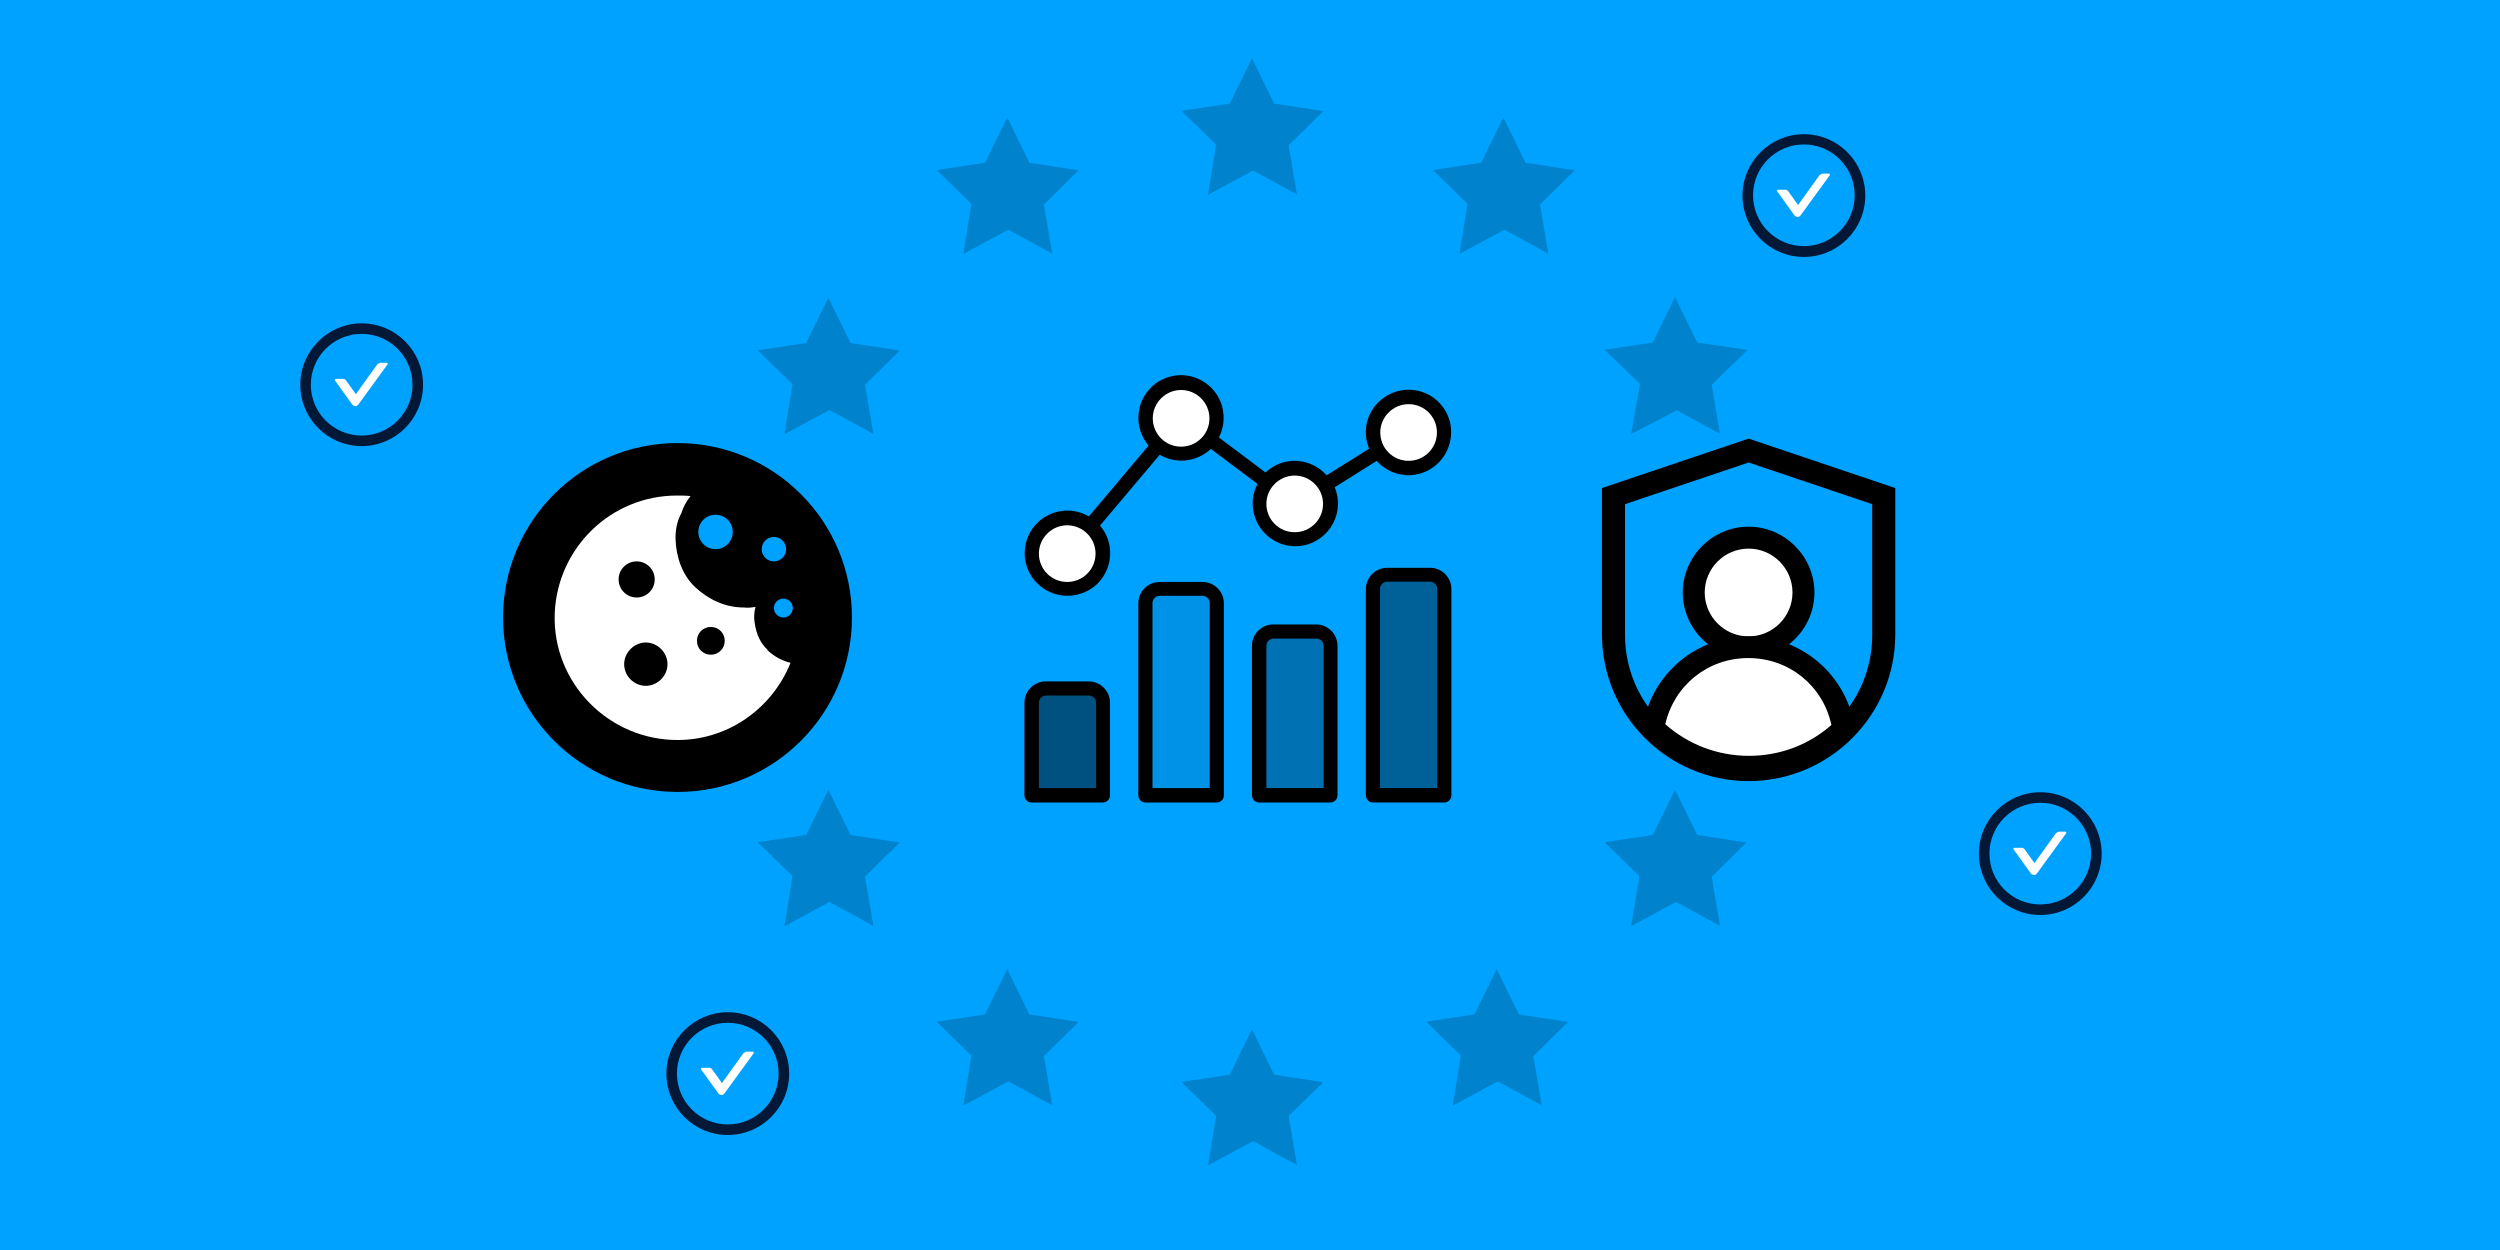 <svg width="900" height="450" viewBox="0 0 900 450" fill="none" xmlns="http://www.w3.org/2000/svg">
<rect x="0" y="0" width="900" height="450" fill="#808080" stroke="none"/>
<g clip-path="url(#clip0_1066_59234)">
<path d="M900 0H0V450H900V0Z" fill="#00A2FF"/>
<path opacity="0.2" d="M437.903 401.8L425.303 389.5L442.703 386.9L450.703 370.6L458.703 386.9L476.403 389.6L463.903 401.7L466.903 419.4L451.103 410.8L434.903 419.5L437.803 401.7L437.903 401.8ZM349.803 380.1L337.203 367.8L354.603 365.2L362.603 348.9L370.603 365.2L388.303 367.9L375.803 380.2L378.803 397.9L363.003 389.3L346.803 398L349.703 380L349.803 380.1ZM526.003 380.1L513.403 367.8L530.803 365.2L538.803 348.9L546.803 365.2L564.503 367.9L552.003 380.2L555.003 397.9L539.203 389.3L523.003 398L525.903 380L526.003 380.1ZM285.403 315.5L272.803 303.2L290.203 300.6L298.203 284.3L306.203 300.6L323.903 303.3L311.403 315.6L314.403 333.3L298.603 324.7L282.403 333.4L285.303 315.4L285.403 315.5ZM590.303 315.5L577.603 303.2L595.003 300.6L603.003 284.3L611.003 300.6L628.703 303.3L616.203 315.6L619.203 333.3L603.403 324.7L587.203 333.4L590.203 315.4L590.303 315.5ZM612.103 227L599.503 214.7L616.903 212.1L624.903 195.8L632.903 212.1L650.603 214.8L638.103 227.1L641.103 244.8L625.303 236.2L609.103 244.9L612.003 226.9L612.103 227ZM261.803 227L249.203 214.7L266.603 212.1L274.603 195.8L282.603 212.1L300.303 214.8L287.803 227.1L290.803 244.8L275.003 236.2L258.603 244.9L261.703 226.9L261.803 227ZM603.503 147.8L587.203 156.2L590.403 138.2L577.603 125.9L595.003 123.3L603.003 107L611.003 123.3L629.103 126L616.203 138.5L619.203 156.2L603.503 147.6V147.8ZM285.403 138.4L272.803 126.1L290.203 123.5L298.203 107.2L306.203 123.5L323.903 126.2L311.403 138.5L314.403 156.2L298.603 147.6L282.403 156.3L285.303 138.3L285.403 138.4ZM528.403 73.5L515.803 61.2L533.203 58.6L541.203 42.3L549.203 58.6L566.903 61.3L554.403 73.6L557.403 91.3L541.603 82.7L525.403 91.4L528.303 73.4L528.403 73.5ZM349.803 73.5L337.203 61.2L354.603 58.6L362.603 42.3L370.603 58.6L388.303 61.3L375.803 73.6L378.803 91.3L363.003 82.7L346.803 91.4L349.703 73.4L349.803 73.5ZM437.903 52.2L425.303 39.9L442.703 37.3L450.703 21L458.703 37.3L476.403 40L463.903 52.3L466.903 70L451.103 61.4L434.903 70.1L437.803 52.1L437.903 52.2Z" fill="black"/>
<path d="M391.897 245.301H376.497C372.297 245.301 368.797 248.701 368.797 253.001V286.301C368.797 287.701 369.897 288.901 371.397 288.901H396.997C398.397 288.901 399.597 287.801 399.597 286.301V253.001C399.597 248.801 396.197 245.301 391.897 245.301Z" fill="black"/>
<path opacity="0.5" d="M394.5 283.698H374V252.998C374 251.598 375.1 250.398 376.6 250.398H392C393.4 250.398 394.6 251.498 394.6 252.998V283.698H394.5Z" fill="#00A2FF"/>
<path d="M432.897 209.5H417.497C413.297 209.5 409.797 212.9 409.797 217.2V286.3C409.797 287.7 410.897 288.9 412.397 288.9H437.997C439.397 288.9 440.597 287.8 440.597 286.3V217.2C440.597 213 437.197 209.5 432.897 209.5Z" fill="black"/>
<path opacity="0.9" d="M435.398 283.7H414.898V217.1C414.898 215.7 415.998 214.5 417.498 214.5H432.898C434.298 214.5 435.498 215.6 435.498 217.1V283.7H435.398Z" fill="#00A2FF"/>
<path d="M473.803 224.801H458.403C454.203 224.801 450.703 228.201 450.703 232.501V286.301C450.703 287.701 451.803 288.901 453.303 288.901H478.903C480.303 288.901 481.503 287.801 481.503 286.301V232.501C481.503 228.301 478.103 224.801 473.803 224.801Z" fill="black"/>
<path opacity="0.7" d="M476.398 283.698H455.898V232.498C455.898 231.098 456.998 229.898 458.498 229.898H473.898C475.298 229.898 476.498 230.998 476.498 232.498V283.698H476.398Z" fill="#00A2FF"/>
<path d="M514.803 204.398H499.403C495.203 204.398 491.703 207.798 491.703 212.098V286.298C491.703 287.698 492.803 288.898 494.303 288.898H519.903C521.303 288.898 522.503 287.798 522.503 286.298V212.098C522.503 207.898 519.103 204.398 514.803 204.398Z" fill="black"/>
<path opacity="0.6" d="M517.297 283.698H496.797V211.998C496.797 210.598 497.897 209.398 499.397 209.398H514.797C516.197 209.398 517.397 210.498 517.397 211.998V283.698H517.297Z" fill="#00A2FF"/>
<path d="M495.6 165.901C500.3 171.201 508 172.601 514.2 169.301C520.4 166.001 523.6 158.901 522 152.001C520.3 145.101 514.2 140.301 507.1 140.301C502 140.301 497.2 142.901 494.3 147.101C491.4 151.401 490.9 156.801 492.9 161.501L477.6 171.101C474.8 168.001 470.9 166.101 466.8 165.901C462.7 165.701 458.6 167.201 455.6 170.101L438.8 157.501C442.3 150.601 440.3 142.201 433.9 137.801C427.6 133.401 418.9 134.401 413.8 140.101C408.6 145.801 408.5 154.501 413.5 160.401L392 185.901C385.1 181.901 376.3 183.801 371.7 190.301C367.1 196.801 368.2 205.801 374.4 210.901C380.5 216.001 389.5 215.601 395.2 210.001C400.8 204.301 401.2 195.301 396 189.201L417.5 163.701C423.4 167.201 430.9 166.301 435.9 161.601L452.7 174.201C449.4 180.501 450.9 188.201 456.3 192.901C461.7 197.601 469.6 197.901 475.3 193.701C481.1 189.501 483.2 182.001 480.5 175.401L495.8 165.801L495.6 165.901Z" fill="black"/>
<path d="M507.098 145.5C512.798 145.5 517.298 150.1 517.298 155.7C517.298 161.4 512.698 165.9 507.098 165.9C501.398 165.9 496.898 161.3 496.898 155.7C496.898 150.1 501.498 145.5 507.098 145.5Z" fill="white"/>
<path d="M384.2 209.502C378.5 209.502 374 204.902 374 199.302C374 193.702 378.6 189.102 384.2 189.102C389.8 189.102 394.4 193.702 394.4 199.302C394.4 205.002 389.8 209.502 384.2 209.502Z" fill="white"/>
<path d="M425.2 160.798C419.5 160.798 415 156.198 415 150.598C415 144.998 419.6 140.398 425.2 140.398C430.8 140.398 435.4 144.998 435.4 150.598C435.4 156.298 430.8 160.798 425.2 160.798Z" fill="white"/>
<path d="M466.098 191.599C460.398 191.599 455.898 186.999 455.898 181.399C455.898 175.799 460.498 171.199 466.098 171.199C471.698 171.199 476.298 175.799 476.298 181.399C476.298 187.099 471.698 191.599 466.098 191.599Z" fill="white"/>
<path d="M243.902 285.1C278.585 285.1 306.702 256.983 306.702 222.3C306.702 187.617 278.585 159.5 243.902 159.5C209.218 159.5 181.102 187.617 181.102 222.3C181.102 256.983 209.218 285.1 243.902 285.1Z" fill="black"/>
<path d="M276.3 233.898C273.1 230.998 271.8 226.698 271.5 222.498C271.5 221.198 271.6 219.798 272 218.498C270.7 218.698 269.3 218.898 267.8 218.698C261.1 218.698 255.2 215.898 250.4 211.498C245.6 207.098 243.4 200.498 243.2 194.098C243.1 190.698 243.8 187.498 245.3 184.698C246 182.498 247.1 180.398 248.6 178.598C247 178.398 245.3 178.398 243.7 178.398C219.9 178.398 200.6 197.298 199.7 220.898C198.8 245.898 219.3 266.698 244.4 266.398C262.7 266.198 278.2 254.598 284.6 238.598C281.5 237.898 278.7 236.298 276.3 234.098V233.898ZM222.7 208.598C222.7 204.998 225.6 202.098 229.2 202.098C232.8 202.098 235.7 204.998 235.7 208.598C235.7 212.198 232.8 215.098 229.2 215.098C225.6 215.098 222.7 212.198 222.7 208.598ZM232.5 246.898C228.2 246.898 224.7 243.298 224.7 239.098C224.7 234.898 228.3 231.298 232.5 231.298C236.7 231.298 240.3 234.898 240.3 239.098C240.3 243.298 236.7 246.898 232.5 246.898ZM255.9 235.698C253.1 235.698 250.9 233.498 250.9 230.698C250.9 227.898 253.1 225.698 255.9 225.698C258.7 225.698 260.9 227.898 260.9 230.698C260.9 233.498 258.7 235.698 255.9 235.698Z" fill="white"/>
<path d="M257.598 197.701C261.023 197.701 263.798 194.925 263.798 191.501C263.798 188.077 261.023 185.301 257.598 185.301C254.174 185.301 251.398 188.077 251.398 191.501C251.398 194.925 254.174 197.701 257.598 197.701Z" fill="#00A2FF"/>
<path d="M278.603 202.101C281.033 202.101 283.003 200.131 283.003 197.701C283.003 195.271 281.033 193.301 278.603 193.301C276.173 193.301 274.203 195.271 274.203 197.701C274.203 200.131 276.173 202.101 278.603 202.101Z" fill="#00A2FF"/>
<path d="M282.002 222.3C283.879 222.3 285.402 220.778 285.402 218.9C285.402 217.022 283.879 215.5 282.002 215.5C280.124 215.5 278.602 217.022 278.602 218.9C278.602 220.778 280.124 222.3 282.002 222.3Z" fill="#00A2FF"/>
<path d="M580 228.599V177.899L629.5 161.199L679 177.899V228.599C679 255.999 656.9 278.099 629.5 278.099C602.1 278.099 580 255.999 580 228.599Z" fill="white"/>
<path d="M629.503 281.198C600.403 281.198 576.703 257.498 576.703 228.398V175.698L629.503 157.898L682.303 175.698V228.398C682.303 257.498 658.603 281.198 629.503 281.198Z" fill="black"/>
<path d="M585 181.5V228.6C585 253.1 604.9 273.1 629.5 273.1C654.1 273.1 674 253.2 674 228.6V181.5L629.5 166.5L585 181.5Z" fill="#00A2FF"/>
<path d="M629.497 233.002C640.397 233.002 649.197 224.102 649.197 213.302C649.197 202.502 640.297 193.602 629.497 193.602C618.697 193.602 609.797 202.502 609.797 213.302C609.797 224.102 618.697 233.002 629.497 233.002Z" fill="white"/>
<path d="M629.497 237.002C616.397 237.002 605.797 226.302 605.797 213.302C605.797 200.302 616.497 189.602 629.497 189.602C642.497 189.602 653.197 200.302 653.197 213.302C653.197 226.302 642.497 237.002 629.497 237.002ZM629.497 197.502C620.797 197.502 613.697 204.602 613.697 213.302C613.697 222.002 620.797 229.102 629.497 229.102C638.197 229.102 645.297 222.002 645.297 213.302C645.297 204.602 638.197 197.502 629.497 197.502Z" fill="black"/>
<path d="M663.705 262.5C654.905 270.9 642.905 276.1 629.705 276.1C616.505 276.1 604.205 270.8 595.305 262.2C597.905 245.7 612.105 233 629.505 233C646.905 233 661.305 245.8 663.705 262.5Z" fill="white"/>
<path d="M629.702 280.102C615.702 280.102 602.502 274.802 592.602 265.102L591.102 263.702L591.402 261.702C594.402 242.802 610.402 229.102 629.502 229.102C648.602 229.102 664.902 243.002 667.702 262.102L668.002 264.102L666.502 265.502C656.602 275.002 643.502 280.202 629.702 280.202V280.102ZM599.602 260.802C607.902 268.102 618.502 272.102 629.602 272.102C640.702 272.102 651.102 268.202 659.302 261.002C656.302 246.902 644.102 236.902 629.402 236.902C614.702 236.902 602.702 246.802 599.502 260.702L599.602 260.802Z" fill="black"/>
<path d="M649.397 48.301C637.297 48.301 627.297 58.201 627.297 70.401C627.297 82.601 637.197 92.501 649.397 92.501C661.597 92.501 671.497 82.601 671.497 70.401C671.497 58.201 661.597 48.301 649.397 48.301Z" fill="#021836"/>
<path d="M649.394 88.6C639.294 88.6 631.094 80.4 631.094 70.3C631.094 60.2 639.294 52 649.394 52C659.494 52 667.694 60.2 667.694 70.3C667.694 80.4 659.494 88.6 649.394 88.6Z" fill="#00A2FF"/>
<path d="M658.699 62.5H656.299C655.799 62.5 655.399 62.8 654.999 63.1L647.299 73.8L643.799 68.9C643.499 68.4 642.999 68.3 642.499 68.3H640.099C639.799 68.3 639.599 68.6 639.799 68.9L645.899 77.4C645.899 77.6 646.199 77.7 646.399 77.9C646.599 77.9 646.899 78.1 647.199 78.1C647.499 78.1 647.699 78.1 647.799 77.9C647.899 77.7 648.299 77.6 648.299 77.4L658.699 63.1C658.899 62.8 658.699 62.5 658.399 62.5H658.599H658.699Z" fill="white"/>
<path d="M261.998 364.398C249.898 364.398 239.898 374.298 239.898 386.498C239.898 398.698 249.798 408.598 261.998 408.598C274.198 408.598 284.098 398.698 284.098 386.498C284.098 374.298 274.198 364.398 261.998 364.398Z" fill="#021836"/>
<path d="M261.995 404.799C251.895 404.799 243.695 396.599 243.695 386.499C243.695 376.399 251.895 368.199 261.995 368.199C272.095 368.199 280.295 376.399 280.295 386.499C280.295 396.599 272.095 404.799 261.995 404.799Z" fill="#00A2FF"/>
<path d="M271.301 378.598H268.901C268.401 378.598 268.001 378.898 267.601 379.198L259.901 389.898L256.401 384.998C256.101 384.498 255.601 384.398 255.101 384.398H252.701C252.401 384.398 252.201 384.698 252.401 384.998L258.501 393.498C258.501 393.698 258.801 393.798 259.001 393.998C259.201 393.998 259.501 394.198 259.801 394.198C260.101 394.198 260.301 394.198 260.401 393.998C260.501 393.798 260.901 393.698 260.901 393.498L271.301 379.198C271.501 378.898 271.301 378.598 271.001 378.598H271.201H271.301Z" fill="white"/>
<path d="M130.202 116.398C118.102 116.398 108.102 126.298 108.102 138.498C108.102 150.698 118.002 160.598 130.202 160.598C142.402 160.598 152.302 150.698 152.302 138.498C152.302 126.298 142.402 116.398 130.202 116.398Z" fill="#021836"/>
<path d="M130.198 156.799C120.098 156.799 111.898 148.599 111.898 138.499C111.898 128.399 120.098 120.199 130.198 120.199C140.298 120.199 148.498 128.399 148.498 138.499C148.498 148.599 140.298 156.799 130.198 156.799Z" fill="#00A2FF"/>
<path d="M139.504 130.598H137.104C136.604 130.598 136.204 130.898 135.804 131.198L128.104 141.898L124.604 136.998C124.304 136.498 123.804 136.398 123.304 136.398H120.904C120.604 136.398 120.404 136.698 120.604 136.998L126.704 145.498C126.704 145.698 127.004 145.798 127.204 145.998C127.404 145.998 127.704 146.198 128.004 146.198C128.304 146.198 128.504 146.198 128.604 145.998C128.704 145.798 129.104 145.698 129.104 145.498L139.504 131.198C139.704 130.898 139.504 130.598 139.204 130.598H139.404H139.504Z" fill="white"/>
<path d="M734.498 285.199C722.398 285.199 712.398 295.099 712.398 307.299C712.398 319.499 722.298 329.399 734.498 329.399C746.698 329.399 756.598 319.499 756.598 307.299C756.598 295.099 746.698 285.199 734.498 285.199Z" fill="#021836"/>
<path d="M734.495 325.6C724.395 325.6 716.195 317.4 716.195 307.3C716.195 297.2 724.395 289 734.495 289C744.595 289 752.795 297.2 752.795 307.3C752.795 317.4 744.595 325.6 734.495 325.6Z" fill="#00A2FF"/>
<path d="M743.801 299.398H741.401C740.901 299.398 740.501 299.698 740.101 299.998L732.401 310.698L728.901 305.798C728.601 305.298 728.101 305.198 727.601 305.198H725.201C724.901 305.198 724.701 305.498 724.901 305.798L731.001 314.298C731.001 314.498 731.301 314.598 731.501 314.798C731.701 314.798 732.001 314.998 732.301 314.998C732.601 314.998 732.801 314.998 732.901 314.798C733.001 314.598 733.401 314.498 733.401 314.298L743.801 299.998C744.001 299.698 743.801 299.398 743.501 299.398H743.701H743.801Z" fill="white"/>
</g>
<defs>
<clipPath id="clip0_1066_59234">
<rect width="900" height="450" fill="white"/>
</clipPath>
</defs>
</svg>